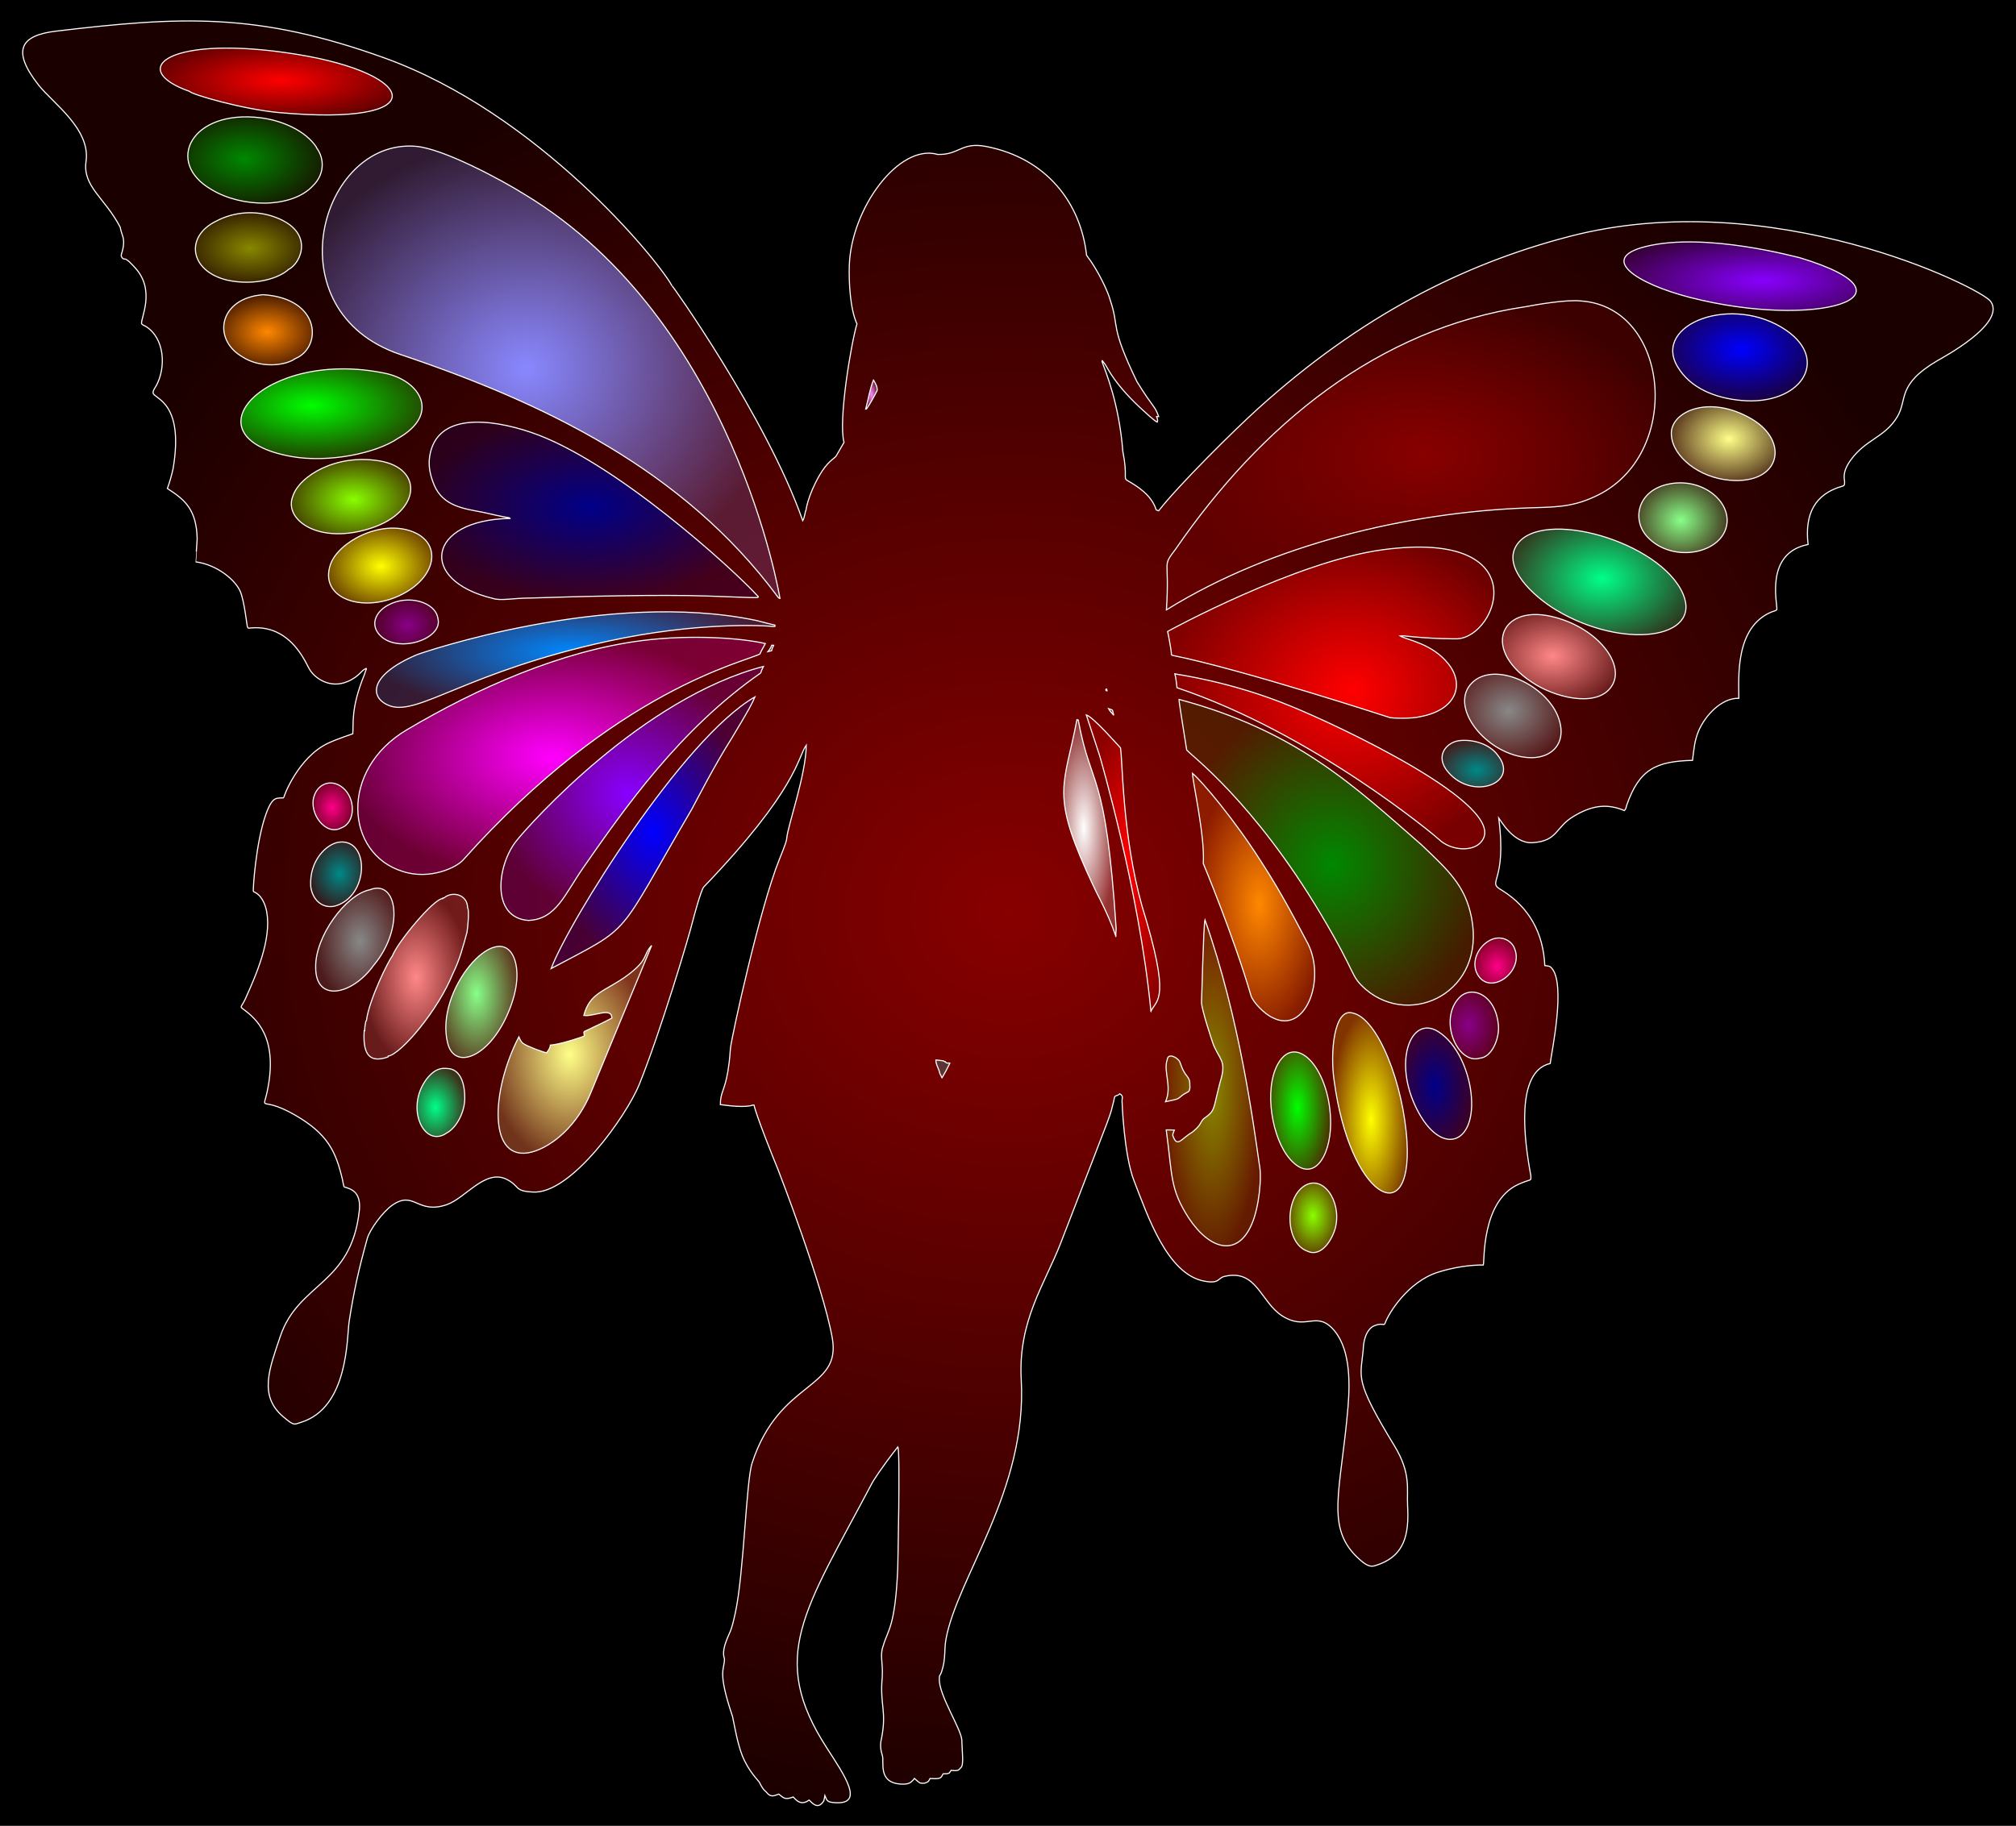 <?xml version="1.0" encoding="UTF-8"?>
<!DOCTYPE svg  PUBLIC '-//W3C//DTD SVG 1.0//EN'  'http://www.w3.org/TR/2001/REC-SVG-20010904/DTD/svg10.dtd'>
<svg width="451.75" height="409.25" version="1.1" viewBox="0 0 1807 1637" xmlns="http://www.w3.org/2000/svg">
<style type="text/css">.f1 { fill:url(#z);  } 
.f2 { fill:url(#o);  }
.f3 { fill:url(#g);  } 
.f4 { fill:url(#f);  } 
.f5 { fill:url(#e);  } 
.f6 { fill:url(#d);  } 
.f7 { fill:url(#c);  } 
.f8 { fill:url(#b);  } 
.f9 { fill:url(#a);  }
.f10 { fill:url(#y);  }
.f11 { fill:url(#x);  }
.f12 { fill:url(#w);  }
.f13 { fill:url(#v);  }
.f14 { fill:url(#u);  }
.f15 { fill:url(#t);  }
.f16 { fill:url(#s);  }
.f17 { fill:url(#r);  }
.f18 { fill:url(#q);  }
.f19 { fill:url(#p);  }
.f20 { fill:url(#n);  }
.f21 { fill:url(#m);  }
.f22 { fill:url(#l); }
.f23 { fill:url(#k);  }
.f24 { fill:url(#j); }
.f25 { fill:url(#i);  }
.f26 { fill:url(#h);  }</style>
<defs>
<radialGradient id="z">
<stop stop-color="#800" offset="0"/>
<stop stop-color="#800" stop-opacity=".2" offset="1"/>
</radialGradient>
<radialGradient id="o">
<stop stop-color="#f00" offset="0"/>
<stop stop-color="#f00" stop-opacity=".2" offset="1"/>
</radialGradient>
<radialGradient id="g">
<stop stop-color="#080" offset="0"/>
<stop stop-color="#080" stop-opacity=".2" offset="1"/>
</radialGradient>
<radialGradient id="f">
<stop stop-color="#880" offset="0"/>
<stop stop-color="#880" stop-opacity=".2" offset="1"/>
</radialGradient>
<radialGradient id="e">
<stop stop-color="#f80" offset="0"/>
<stop stop-color="#f80" stop-opacity=".2" offset="1"/>
</radialGradient>
<radialGradient id="d">
<stop stop-color="#0f0" offset="0"/>
<stop stop-color="#0f0" stop-opacity=".2" offset="1"/>
</radialGradient>
<radialGradient id="c">
<stop stop-color="#8f0" offset="0"/>
<stop stop-color="#8f0" stop-opacity=".2" offset="1"/>
</radialGradient>
<radialGradient id="b">
<stop stop-color="#ff0" offset="0"/>
<stop stop-color="#ff0" stop-opacity=".2" offset="1"/>
</radialGradient>
<radialGradient id="a">
<stop stop-color="#008" offset="0"/>
<stop stop-color="#008" stop-opacity=".2" offset="1"/>
</radialGradient>
<radialGradient id="y">
<stop stop-color="#808" offset="0"/>
<stop stop-color="#808" stop-opacity=".2" offset="1"/>
</radialGradient>
<radialGradient id="x">
<stop stop-color="#f08" offset="0"/>
<stop stop-color="#f08" stop-opacity=".2" offset="1"/>
</radialGradient>
<radialGradient id="w">
<stop stop-color="#088" offset="0"/>
<stop stop-color="#088" stop-opacity=".2" offset="1"/>
</radialGradient>
<radialGradient id="v">
<stop stop-color="#888" offset="0"/>
<stop stop-color="#888" stop-opacity=".2" offset="1"/>
</radialGradient>
<radialGradient id="u">
<stop stop-color="#f88" offset="0"/>
<stop stop-color="#f88" stop-opacity=".2" offset="1"/>
</radialGradient>
<radialGradient id="t">
<stop stop-color="#0f8" offset="0"/>
<stop stop-color="#0f8" stop-opacity=".2" offset="1"/>
</radialGradient>
<radialGradient id="s">
<stop stop-color="#8f8" offset="0"/>
<stop stop-color="#8f8" stop-opacity=".2" offset="1"/>
</radialGradient>
<radialGradient id="r">
<stop stop-color="#ff8" offset="0"/>
<stop stop-color="#ff8" stop-opacity=".2" offset="1"/>
</radialGradient>
<radialGradient id="q">
<stop stop-color="#00f" offset="0"/>
<stop stop-color="#00f" stop-opacity=".2" offset="1"/>
</radialGradient>
<radialGradient id="p">
<stop stop-color="#80f" offset="0"/>
<stop stop-color="#80f" stop-opacity=".2" offset="1"/>
</radialGradient>
<radialGradient id="n">
<stop stop-color="#f0f" offset="0"/>
<stop stop-color="#f0f" stop-opacity=".2" offset="1"/>
</radialGradient>
<radialGradient id="m">
<stop stop-color="#08f" offset="0"/>
<stop stop-color="#08f" stop-opacity=".2" offset="1"/>
</radialGradient>
<radialGradient id="l">
<stop stop-color="#88f" offset="0"/>
<stop stop-color="#88f" stop-opacity=".2" offset="1"/>
</radialGradient>
<radialGradient id="k">
<stop stop-color="#f8f" offset="0"/>
<stop stop-color="#f8f" stop-opacity=".2" offset="1"/>
</radialGradient>
<radialGradient id="j">
<stop stop-color="#0ff" offset="0"/>
<stop stop-color="#0ff" stop-opacity=".2" offset="1"/>
</radialGradient>
<radialGradient id="i">
<stop stop-color="#8ff" offset="0"/>
<stop stop-color="#8ff" stop-opacity=".2" offset="1"/>
</radialGradient>
<radialGradient id="h">
<stop stop-color="#fff" offset="0"/>
<stop stop-color="#fff" stop-opacity=".2" offset="1"/>
</radialGradient>
</defs>
<rect width="1807" height="1637"/>
<g stroke="#fff" stroke-linecap="round">
<g class="f2">
<path class="f1" d="m1406.1 212.14c-95.247 24.891-186.39 71.08-278.37 154.1-21.301 19.225-70.76 68.17-89.221 91.72-0.776-0.207-1.514-0.511-2.2-0.887-4.235-13.666-17.683-21.557-25.839-26.277-3.9-2.257 0.451-3.384-4.008-25.956-3.443-43.333-15.172-70.774-18.677-80.638 0.052-0.33 0.162-0.977 0.22-1.307-0.095 0.542 2.132 3.157 2.509 3.713 2.521 3.717 8.877 18.865 35.706 42.793 0.985 1.001 8.803 8.101 11.002 9.067 0.854-1.65 0.071-3.346-0.55-4.912 0.608-0.045 1.229-0.084 1.864-0.116-3.69-10.327-4.418-6.836-19.454-31.284-24.619-50.833-15.597-48.454-23.803-72.587-2.064-8.209-11.448-27.889-21.344-40.668-5.171-46.768-35.696-87.103-90.176-97.609-21.997-4.242-24.018 7.774-43.29 7.174-34.729-10.018-77.808 48.488-79.238 100.17-0.407 14.708 0.773 38.502 6.872 51.767-5.292 17.767-16.875 86.94-11.591 106.25 0 0-7.174 12.389-7.176 12.391-1.872 2.357-7.74 4.851-14.785 17.088-10.573 18.364-12.213 31.578-11.925 30.578-1.372 3.275-1.281 7.009-3.106 10.115-32.167-92.31-119.54-214.87-117.23-210.65-12.657-23.164-119.97-154.76-258.15-204.39-113.98-40.944-182.02-37.162-293.88-23.864-31.197 3.709-40.678 16.636-15.48 48.583 12.592 15.965 46.724 39.293 42.308 68.406-3.055 22.536 17.121 32.605 30.676 58.834 0.414 2.602 1.256 5.1 2.084 7.598 2.765 7.869-1.221 15.817-1.197 17.733 0.018 1.431 1.539 3.313 3.08 3.164 2.322-0.226 7.796 6.171 9.254 7.733 18.812 20.146 4.931 45.723 5.921 50.045 0.301 1.314 2.669 1.915 3.75 2.595 17.088 10.736 18.275 36.835 9.389 53.222-0.977 1.802-3.117 4.3-2.807 6.503 0.761 5.403 28.07 7.681 17.935 67.691-1.327 6.083-2.996 12.108-5.164 17.939 15.936 10.174 26.232 19.101 26.717 45.358 0.031 1.652-1.538 20.407-1.426 20.421 19.292 2.409 36.026 16.516 40.226 26.888 3.411 8.421 5.917 30.476 6.121 30.986 0.835 2.086 0.707 1.586 3.227 1.371 19.823-1.691 34.735 7.718 45.672 24.747 3.465 5.396 4.953 8.973 6.7 12.032 4.749 8.311 18.469 18.022 34.363 11.246 11.249-4.795 12.726-11.159 17.16-11.746-0.418 0.055-2.001 5.203-2.257 5.834-12.28 30.184-9.471 43.748-10.311 52.774 0 0-13.767 4.566-21.992 8.383-27.023 12.541-40.761 49.146-39.761 49.04-6.289 0.666-9.935-2.335-16.041 14.573-9.265 25.655-11.871 69.293-11.296 69.508 7.148 2.67 10.746 11.237 11.978 18.235 4.353 24.738-9.317 56.014-19.025 77.609-2.95 6.562-5.06 7.181-3.164 8.687 8.601 6.649 30.684 20.798 24.261 65.336-4.807 33.339-11.684 10.249 23.496 30.604 29.033 16.799 36.352 32.522 42.226 57.447 0.188 0.797 1.155 6.72 1.695 6.903 4.413 1.5 15.429 3.09 13.488 21.159-7.18 66.807-54.653 64.384-70.911 112.99-9.307 27.823-19.712 52.782 2.535 71.701 10.18 8.656 9.705 7.137 15.904 5.242 43.088-13.172 41.211-76.731 43.395-90.76 4.203-26.998 8.518-46.354 16.228-74.185 2.09-7.566 13.603-23.755 22.595-29.945 19.428-13.37 22.083 8.535 48.314-0.227 17.091-5.709 34.76-32.551 54.088-22.767 11.92 6.034 6.308 10.489 23.024 11.319 34.383 2.885 84.765-69.225 95.658-96.23 19.011-47.128 44.61-132.29 48.667-149.16 0.245-1.019 6.867-25.646 9.21-28.089 84.151-87.769 84.008-115.86 91.885-127.16-0.155 26.277-16.599 72.337-17.448 83.206-0.182 2.328-0.686 4.458-6.578 18.995-17.537 43.265-42.48 157.65-43.869 169.14-0.599 4.954-0.246 7.958-2.336 21.033-3.038 18-6.724 18.585-6.776 29.873 7.425 1.03 22.381 2.944 29.336 0.395 0.213 0.019 0.641 0.052 0.854 0.065 2.212 9.961 17.354 47.697 21.449 57.638 0.412 1 40.165 103.34 48.711 151.29 8.198 46.948-47.447 37.06-71.836 111.9-5.36 15.837-7.386 99.125-15.079 134.4-3.995 18.322-4.696 16.062-8.113 25.146-4.315 11.47-1.633 15.098-1.633 16.098 0.151 10.029-6.768 10.134 7.229 51.657 1.908 8.957 4.425 23.979 8.553 34.603 5.654 14.55 14.996 23.289 15.468 24.289 3.544 7.502 5.592 8.009 6.376 9.009 3.522 4.493 6.029 3.671 11.099 1.734 4.433 3.445 5.251 5.425 12.93 2.576 2.158 2.116 6.524 8.464 14.251 2.737 2.27 1.921 7.668 9.598 13.157 0.68 0.575-2.175 0.789-3.692 0.958-4.692 1.883 4.66 1.892 5.872 9.03 6.364 26.868 1.852 8.749-24.24-7.218-48.954-52.996-82.032-20.352-122.53 40.768-238.12 0.624-1.18 7.819-12.936 22.803-31.902 2.272 2.734-0.041 107.86-0.084 108.88-2.216 52.607-8.863 54.928-12.969 69.299-3.387 9.242-0.111 13.937-0.925 28.43-2.36 25.078 4.352 29.788-0.79 55.521-1.268 4.834-0.641 9.966 0.913 14.665 1.794 5.805-4.261 24.31 16.608 25.508 6.93 0.398 9.053-1.05 12.139-5.071 1.631 1.353 3.081 2.964 4.931 4.045 4.252 0.942 5.941-0.375 7.494-1.314 0.602-0.854 1.132-1.747 1.579-2.667 10.015 0.568 9.585-0.357 11.714-4.187 1.838-0.026 3.792 0.188 5.482-0.718 0.628-0.796 1.242-1.599 1.78-2.446 2.142 0.259 4.44 0.654 6.498-0.265 0.644-0.53 0.663-0.444 2.077-2.103 3.026-1.897 1.026-15.504 0.945-24.683-0.726-10.406-20.615-40.241-20.217-54.869 0.126-4.625 0.525-1.787 2.119-6.608 3.908-11.824 2.023-18.799 3.874-29.036 9.998-55.302 72.952-133.8 67.458-232.54-2.955-53.118 21.107-85.641 35.553-123.06 51.574-133.59 42.463-108.67 47.494-127.44 0.287-1.071 0.264-3.047 1.195-3.747 1.294-0.973 2.268-0.279 3.973-2.201 3.517 1.881 2.162 3.81 2.105 5.961-0.026 1 1.723 48.876 10.736 71.938 12.206 31.23 29.68 84.021 63.13 90.128 13.877 2.533 11.769-2.85 18.104-4.317 29.009-6.717 32.066 23.021 51.769 35.53 20.497 13.014 29.522-3.665 43.926 10.275 16.831 16.289 16.864 47.551 14.921 70.997-6.296 75.979-21.196 108.83 10.234 136.9 4.978 4.446 9.069 7.055 13.275 5.858 27.665-7.874 31.287-28.547 29.88-53.902-0.836-15.071 3.335-28.867-11.821-53.78-36.444-59.907-30.284-60.281-27.939-86.225 0.09-1.001-0.032-14.648 8.194-20.506 8.988-4.728 10.271 0.176 11.513-3.437 2.854-8.3 20.213-36.693 46.851-45.276 14.505-4.673 29.582-6.739 41.1-6.634 1.127-3.596-1.706-57.047 31.228-72.234 11.962-5.516 11.692-2.05 11.284-8.202-5.859-31.448-13.966-93.086 17.422-100.23 0.877-8.463 14.611-72.063 0.977-85.86-1.385-1.812-3.838-1.553-5.831-1.922-1.314-29.216-14.011-52.19-38.177-67.351-15.069-8.617 4.699-5.116-3.164-65.241 0.913 1.077 12.932 23.555 30.391 22.405 22.929-1.51 20.034-13.649 36.88-23.693 15.267-9.102 28.803-12.074 45.427-5.087 1.255-1.204 1.618-2.86 1.954-4.498 11.301-32.583 26.212-39.637 59.1-40.519 1.116-8.994 1.807-17.861 5.41-26.29 6.105-14.285 20.664-29.734 36.08-29.367 0.072-17.534-3.879-64.181 29.874-77.596 1.068-0.425 4.077-0.888 4.232-2.206 0.448-5.669-10.693-50.183 27.479-57.974l0.518-0.155c-3.126-26.793 5.557-45.392 31.413-52.427 1.576-0.79 1.048-1.467 1.307-2.951 0.299-2.819-3.02-8.426 5.381-20.141 13.571-18.923 30.296-20.08 41.654-38.621 9.751-15.916-0.776-28.916 36.261-50.694 2.929-1.836 61.858-32.777 47.64-53.082-8.405-12.009-196.25-105.61-378.2-58.085z"/>
<path class="f2" d="m265.64 48.635c110.19 17.672 124.33 65.139-16.044 52.253-31.718-2.912-77.261-15.993-79.67-18.93-57.601-20.4-18.068-51.571 95.714-33.323z"/>
<path class="f3" d="m233.89 105.65c18.527 2.362 39.578 11.114 49.745 26.312l0.026 0.427c7.687 10.288 6.962 24.432-3.268 34.248-19.109 20.559-64.029 19.55-90.455 3.514-42.89-24.229-18.662-72.483 43.952-64.501z"/>
<path class="f4" d="m193.33 198.48c16.721-8.937 36.268-10.073 53.34-3.778 35.72 13.171 23.204 41.378 11.986 46.841-8.155 7.594-29.807 15.171-55.385 9.546-33.674-8.42-37.264-39.044-9.941-52.609z"/>
<path class="f5" d="m236.01 264.22c52.36 3.464 52.584 47.764 28.495 57.348-8.215 6.136-31.17 9.222-47.955-2.077-26.23-15.608-20.541-52.268 19.46-55.271z"/>
<path class="f6" d="m345.14 334.66c31.475 6.547 49.96 36.509 11.714 58.291-20.083 13.752-62.733 22.079-95.056 16.432-97.802-17.086-24.585-97.171 83.342-74.723z"/>
<path class="f7" d="m262.57 444.62c5.927-17.874 38.529-37.86 77.395-31.429 40.019 6.621 37.081 45.617-6.812 60.163-47.64 15.789-79.379-7.552-70.583-28.734z"/>
<path class="f8" d="m296.2 506.06c6.888-19.996 44.47-40.432 73.242-29.536 27.419 10.384 22.157 41.856-11.551 57.542-33.64 15.654-72.083 2.164-61.691-28.006z"/>
<path class="f9" d="m476.16 387.69c74.287 25.152 181.63 123.25 202.3 145.96 2.799 3.076 5.879 2.417-44.827 0.713-42.822-1.439-113.16 0.341-157.66 1.801-16.464 0-26.954 2.79-34.311 0.331-67.102-15.962-59.066-70.384 15.386-71.683-0.174-0.265-0.055-0.414 0.083-0.705-0.373 0.783-23.198-4.586-24.046-4.751-16.578-3.224-35.971-5.226-43.993-24.649-3.32-8.038-5.301-16.423-4.02-25.149 5.792-39.426 53.285-34.667 91.088-21.867z"/>
<path class="f10" d="m337.75 565.87c-4.949-9.104 0.767-18.148 9.818-23.182 18.314-10.186 42.863-2.898 44.946 11.798 5.324 19.522-41.355 33.765-54.764 11.384z"/>
<path class="f11" d="m307.23 706.21c11.603 9.439 11.737 31.323-1.354 36.052-13.901 7.61-29.278-13.064-24.404-28.32 3.779-11.828 15.829-15.81 25.758-7.732z"/>
<path class="f12" d="m304.16 755.02c27.535-3.129 26.743 49.016-4.166 57.401-11.822 2.454-20.236-6.48-21.486-17.771-1.425-23.233 14.412-38.353 25.652-39.63z"/>
<path class="f13" d="m282.95 867.01c-0.493-27.045 26.582-64.884 48.667-69.299 24.823-9.891 31.004 34.975 3.294 67.771-18.951 26.583-52.284 34.068-51.961 1.528z"/>
<path class="f14" d="m348.02 946.86c-0.097 0.207-0.291 0.615-0.388 0.822-17.823 6.275-22.412-4.39-21.195-23.615l0.466 0.026c-0.032-2.828 0.362-5.656 0.971-8.407 0.155-0.181 0.453-0.557 0.608-0.744 2.227-18.364 19.974-54.288 23.169-57.734 4.225-11.892 37.232-51.798 45.289-51.599l0.097-0.57c0.278-0.026 0.841-0.078 1.12-0.104 7.073-6.092 20.701-3.227 20.975 8.879 1.623 2.492 0.222 17.386-0.582 22.204-3.558 12.716-6.422 24.303-12.4 36.397-13.739 34.243-47.112 72.842-58.13 74.445z"/>
<path class="f15" d="m400.31 1015.9c-20.166 13.852-37.482-22.357-17.985-48.402 9.03-11.675 16.289-9.746 21.272-9.216 14.135 3.367 12.923 25.906 12.969 27.324-0.235 11.008-6.773 25.09-16.256 30.294z"/>
<path class="f16" d="m401.4 935.73c-12.626-47.714 44.941-112.81 59.354-76.83 3.917 9.779 4.518 26.757-5.789 50.322-17.17 39.257-47.315 50.126-53.565 26.508z"/>
<path class="f17" d="m530.02 978.6c-12.268 30.718-35.145 49.391-53.269 54.278-39.452 10.329-37.042-54.148-11.681-103.26 0.932 2.175 1.909 4.511 3.909 5.941 3.598 2.608 17.952 7.87 21.001 8.336 1.45-2.103 3.197-4.181 3.314-6.853 7.384-0.392 27.453-6.742 30.32-8.154 0.531-1.437-1.346-3.767 0.757-4.388 2.865-1.236 22.389-10.568 24.068-11.714-0.041-10.352-16.535-0.967-25.155-2.388 5.613-20.933 18.886-21.223 38.791-35.737 19.748-14.606 13.736-18.038 22.03-27.026-1e-3 -1e-3 -54.084 130.96-54.085 130.97z"/>
<path class="f18" d="m655.88 661.85c-15.404 24.248-30.535 53.87-35.73 63.52-69.509 118.79-51.431 103.17-126.13 143 15.799-42.05 117.96-206.47 182.64-243.54-2.523 5.931-5.16 11.103-20.787 37.011z"/>
<path class="f19" d="m681.88 603.34c-72.506 50.443-121.7 120.91-159.11 174.63-16.671 23.936-24.325 46.366-49.23 47.256-33.655-2.415-28.038-49.333-10.912-71.046 12.95-16.418 113.55-128.41 221.64-156.64-0.939 1.871-1.89 3.754-2.388 5.806z"/>
<path class="f20" d="m681.16 586.31c-13.281 7.291-129.22 31.513-265.85 184.46-5.489 6.693-29.88 18.662-54.569 10.465-51.082-15.829-56.929-90.857 3.777-126.85 63.257-37.509 138.15-70.705 210.79-80.041 44.432-5.711 90.466-2.171 110.66 2.685-1.509 3.139-3.528 6.018-4.803 9.28z"/>
<path class="f21" d="m691.6 583.43c-2.041 0.511-1.572 0.389-3.275 0.796 1.463-1.715 2.64-3.656 3.436-5.76 0.414 0.026 1.243 0.078 1.663 0.104-0.757 1.56-1.494 3.145-1.824 4.86zm2.653-21.589c-9.252-1.282-70.283-4.275-149.63 13.083-125.91 27.543-168.87 66.391-194.52 58.138-18.609-6.26-21.306-26.899 23.266-45.949 4.138-1.733 170.4-58.929 304.61-30.813 1.521 0.319 16.79 4.516 17.005 4.085-0.188 0.362-0.551 1.093-0.732 1.456z"/>
<path class="f22" d="m696.65 534.45c-84.148-113.27-208.76-173.2-337.69-216.59-115.2-38.767-72.151-193.35 13.39-186.72 24.754 1.918 77.185 30.144 97.981 43.208 188.04 113.64 228.79 362.22 228.79 362.22-1.242-0.092-1.792-1.276-2.472-2.117z"/>
<path class="f23" d="m776.72 366.6c-0.194 0.039-0.576 0.123-0.77 0.162 2.336-8.646 3.618-17.629 6.957-25.984 1.76 2.75 3.508 5.857 3.359 9.229-2.906 5.681-5.922 11.318-9.546 16.593z"/>
<path class="f24" d="m844.36 966.39c-0.725-1.379-1.391-2.77-2.045-4.168-0.654-4.129-3.585-7.591-3.462-11.869 1.575 0.124 5.418 0.52 6.685 0.783 0.336 0.194 1.01 0.582 1.346 0.77l0.46 0.013c0.524 1.087 1.76 1.489 2.893 1.094 0.285 0.065 0.854 0.188 1.139 0.252-2.156 4.466-4.479 8.874-7.016 13.125zm152.74-329.81c0.408 1.566 0.803 3.145 1.191 4.731-1.637-1.961-3.521-3.747-4.718-6.032 1.184 0.388 2.356 0.841 3.527 1.301z"/>
<path class="f25" d="m991.84 617.73c0.116 0.408 0.35 1.236 0.466 1.644-1.146 0.22-1.624-1.281-0.466-1.644z"/>
<path class="f26" d="m1000.2 839.46c-3.935-11.556-8.862-22.553-14.358-33.435 0 0-4.554-8.524-12.219-25.681-31.291-70.037-19.52-76.776-8.312-135.13 0.291 0.084 0.861 0.265 1.145 0.356 11.879 63.997 24.452 41.996 34.002 187.19-0.019 2.233-0.511 4.459-0.258 6.698z"/>
<path class="f0" d="m1031.6 906.63c-10.203-107.4-45.942-229.07-45.942-229.07 0-1e-3 -11.98-36.611-11.98-36.612 6.84 2.32 29.36 28.401 30.63 29.55 2.039 11.525 1.46 77.932 19.35 141.98 26.152 84.748 13.248 83.183 7.942 94.15z"/>
<path class="f1" d="m1053.8 492.23c76.357-110.92 181.14-197.8 313.74-217.27 9.489-1.82 36.534-6.576 49.638-5.119 80.576 5.669 91.682 139.84 11.94 175.55-21.777 10.092-37.643 9.099-61.863 10.063-105.17 4.154-226.55 32.257-321.31 91.063l-0.447 0.259c3.084-47.54-4.443-37.689 8.31-54.543z"/>
<path class="f2" d="m1298 594.94c14.574 17.83 8.603 41.355-25.214 47.657-7.018 1.795-22.82 1.486-26.838 0.802-1-0.268-131.38-42.955-195.25-55.87-0.181-0.142-0.531-0.421-0.712-0.557 0.067-3.618-2.863-18.399-3.43-20.826 1.001-0.668 115.28-62.891 192.86-73.274 138.49-18.532 103.34 77.837 66.908 79.843-1 0.055-21.475 0.323-48.331-2.628-1.11-0.122-1.883 0.018-2.951 0.128 6.436 3.665 28.569 6.724 42.955 24.725zm-8.601 157.29c-2.23-2.205-111.91-94.522-234.44-135.65-0.595-4.135-0.751-8.349-1.883-12.387 2.712 0.624 50.511 6.845 104.2 29.051 38.597 15.587 197.46 89.453 170.52 121.3-6.987 9.262-27.221 8.654-38.404-2.31z"/>
<path class="f3" d="m1224.2 887.1c-14.683-13.079-6.569-10.949-40.422-67.713-60.431-101.22-116.48-142.3-120.1-146.97-0.094-0.943-7.16-44.341-6.949-45.364 105.6 28.146 157.6 78.184 217.53 130.5 23.606 22.589 38.982 36.133 44.7 65.118 13.094 66.815-54.12 99.094-94.759 64.432z"/>
<path class="f4" d="m1046.2 950.08c0.793-6.727 9.904-1.574 11.345 2.097 1.204 3.035 2.097 6.232 3.896 9.002 1.65 3.139 4.938 5.553 4.99 9.391-0.071 2.582 0.673 5.566-0.822 7.863-1.909 1.372-4.174 2.181-5.999 3.682-4.49 3.289-1.357 2.86-14.904 5.643 6.151-13.82-2.197-26.955 1.494-37.678zm75.777 147.46c-12.419 29.15-36.92 23.999-56.563-5.598-16.808-26.237-14.501-37.174-20.062-78.884 2.42-0.052 4.841 0.013 7.274 0.136-0.537 1.521-1.378 2.977-1.489 4.614 4.035 11.713 7.054 3.524 17.292-2.576 2.919-2.336 5.857-4.847 7.656-8.193 0.977-1.78 2-3.624 3.76-4.744 9.13-6.406 7.63-7.934 12.412-26.644 1.689-7.908 5.682-16.063 2.802-24.185-2.362-5.585-6.083-10.517-7.96-16.315-0.353-1.014-10.463-30.798-10.154-37.063 0.253-1.52 1.706-67.752 3.1-73.357 31.057 87.978 43.427 182.77 48.667 218.8 2.588 11.417-0.13 39.052-6.735 54.014z"/>
<path class="f5" d="m1121.2 892.36c-15.404-52.758-42.668-118.2-42.668-118.2 1.618-24.511-9.44-72.336-9.675-80.806 8.44 6.971 38.481 42.616 61.649 79.343 18.719 28.565 34.423 59.487 42.079 73.907 15.86 32.516-2.717 81.039-31.944 65.785-6.929-3.064-17.573-13.628-19.441-20.024z"/>
<path class="f6" d="m1145.2 954.31c16.428-30.125 47.931 5.099 47.474 53.596-0.281 29.87-16.067 53.831-35.987 31.807-16.851-18.632-23.812-62.802-11.487-85.403z"/>
<path class="f7" d="m1172 1121.8c-20.073-6.928-20.764-46.71-3.157-58.364 16.678-11.039 33.517 12.964 28.361 36.303-2.24 10.142-12.215 28.089-25.204 22.061z"/>
<path class="f8" d="m1195.8 968.65c-3.685-24.836-0.045-64.856 16.271-60.485 22.87 4.188 46.111 64.044 49.073 115.85 4.597 80.38-51.311 49.881-65.344-55.366z"/>
<path class="f9" d="m1269.8 994.14c-21.52-43.022-4.871-84.603 19.414-69.165 16.996 10.805 26.974 34.802 29.304 54.899 5.34 46.074-26.694 58.295-48.718 14.266z"/>
<path class="f10" d="m1326.5 948.71c-19.938 6.138-37.552-34.13-18.58-54.181 11.188-11.824 33.047-2.542 35.18 25.163 0.871 11.314-5.741 28.12-16.6 29.018z"/>
<path class="f11" d="m1357.7 850.83c8.261 20.985-22.8 42.929-33.635 22.253-6.124-11.686 2.119-26.756 13.71-31.069 8.542-3.178 17.434 1.393 19.925 8.816z"/>
<path class="f12" d="m1298.1 692.35c-12.852-14.967-0.92-27.069 9.919-28.312 12.27-1.407 27.286 2.895 34.713 13.409 19.269 24.487-22.403 40.789-44.632 14.903z"/>
<path class="f13" d="m1363.6 678.47c-35.065-6.499-64.137-45.816-44.458-65.99 20.173-20.681 67.84 1.851 78.003 31.661 8.208 24.074-8.542 38.963-33.545 34.329z"/>
<path class="f14" d="m1445.6 613.45c-10.967 20.911-47.345 13.297-68.602 0.642-49.549-29.502-33.637-72.103 13.32-61.475 39.869 9.023 65.647 41.068 55.282 60.833z"/>
<path class="f15" d="m1395.1 547.09c-20.734-12.394-48.955-38.54-35.55-58.586 22.347-33.417 128.97-2.992 149.02 44.09 17.229 40.475-53.99 50.05-113.47 14.496z"/>
<path class="f16" d="m1476.9 481.69c-14.509-15.214-9.506-41.037 17.304-47.389 29.468-6.981 56.372 13.457 53.695 35.185-3.303 26.796-48.22 36.091-70.999 12.204z"/>
<path class="f17" d="m1550.5 430.58c-27.613-2.269-50.87-21.155-52.302-39.788-2.73-20.978 32.969-38.29 72.281-14.914 33.326 19.816 25.875 58.469-19.979 54.702z"/>
<path class="f18" d="m1560.8 359.03c-22.918-2.084-45.631-10.641-57.317-30.543-22.249-37.894 49.576-65.476 97.739-32.22 39.322 27.15 12.219 67.551-40.422 62.763z"/>
<path class="f19" d="m1514.6 266.6c-47.103-12.139-82.684-34.874-39.525-45.575 54.051-13.402 137.37 10.135 138.37 10.135 114.24 34.621 13.742 64.455-98.846 35.44z"/>
</g>
</g>
</svg>
